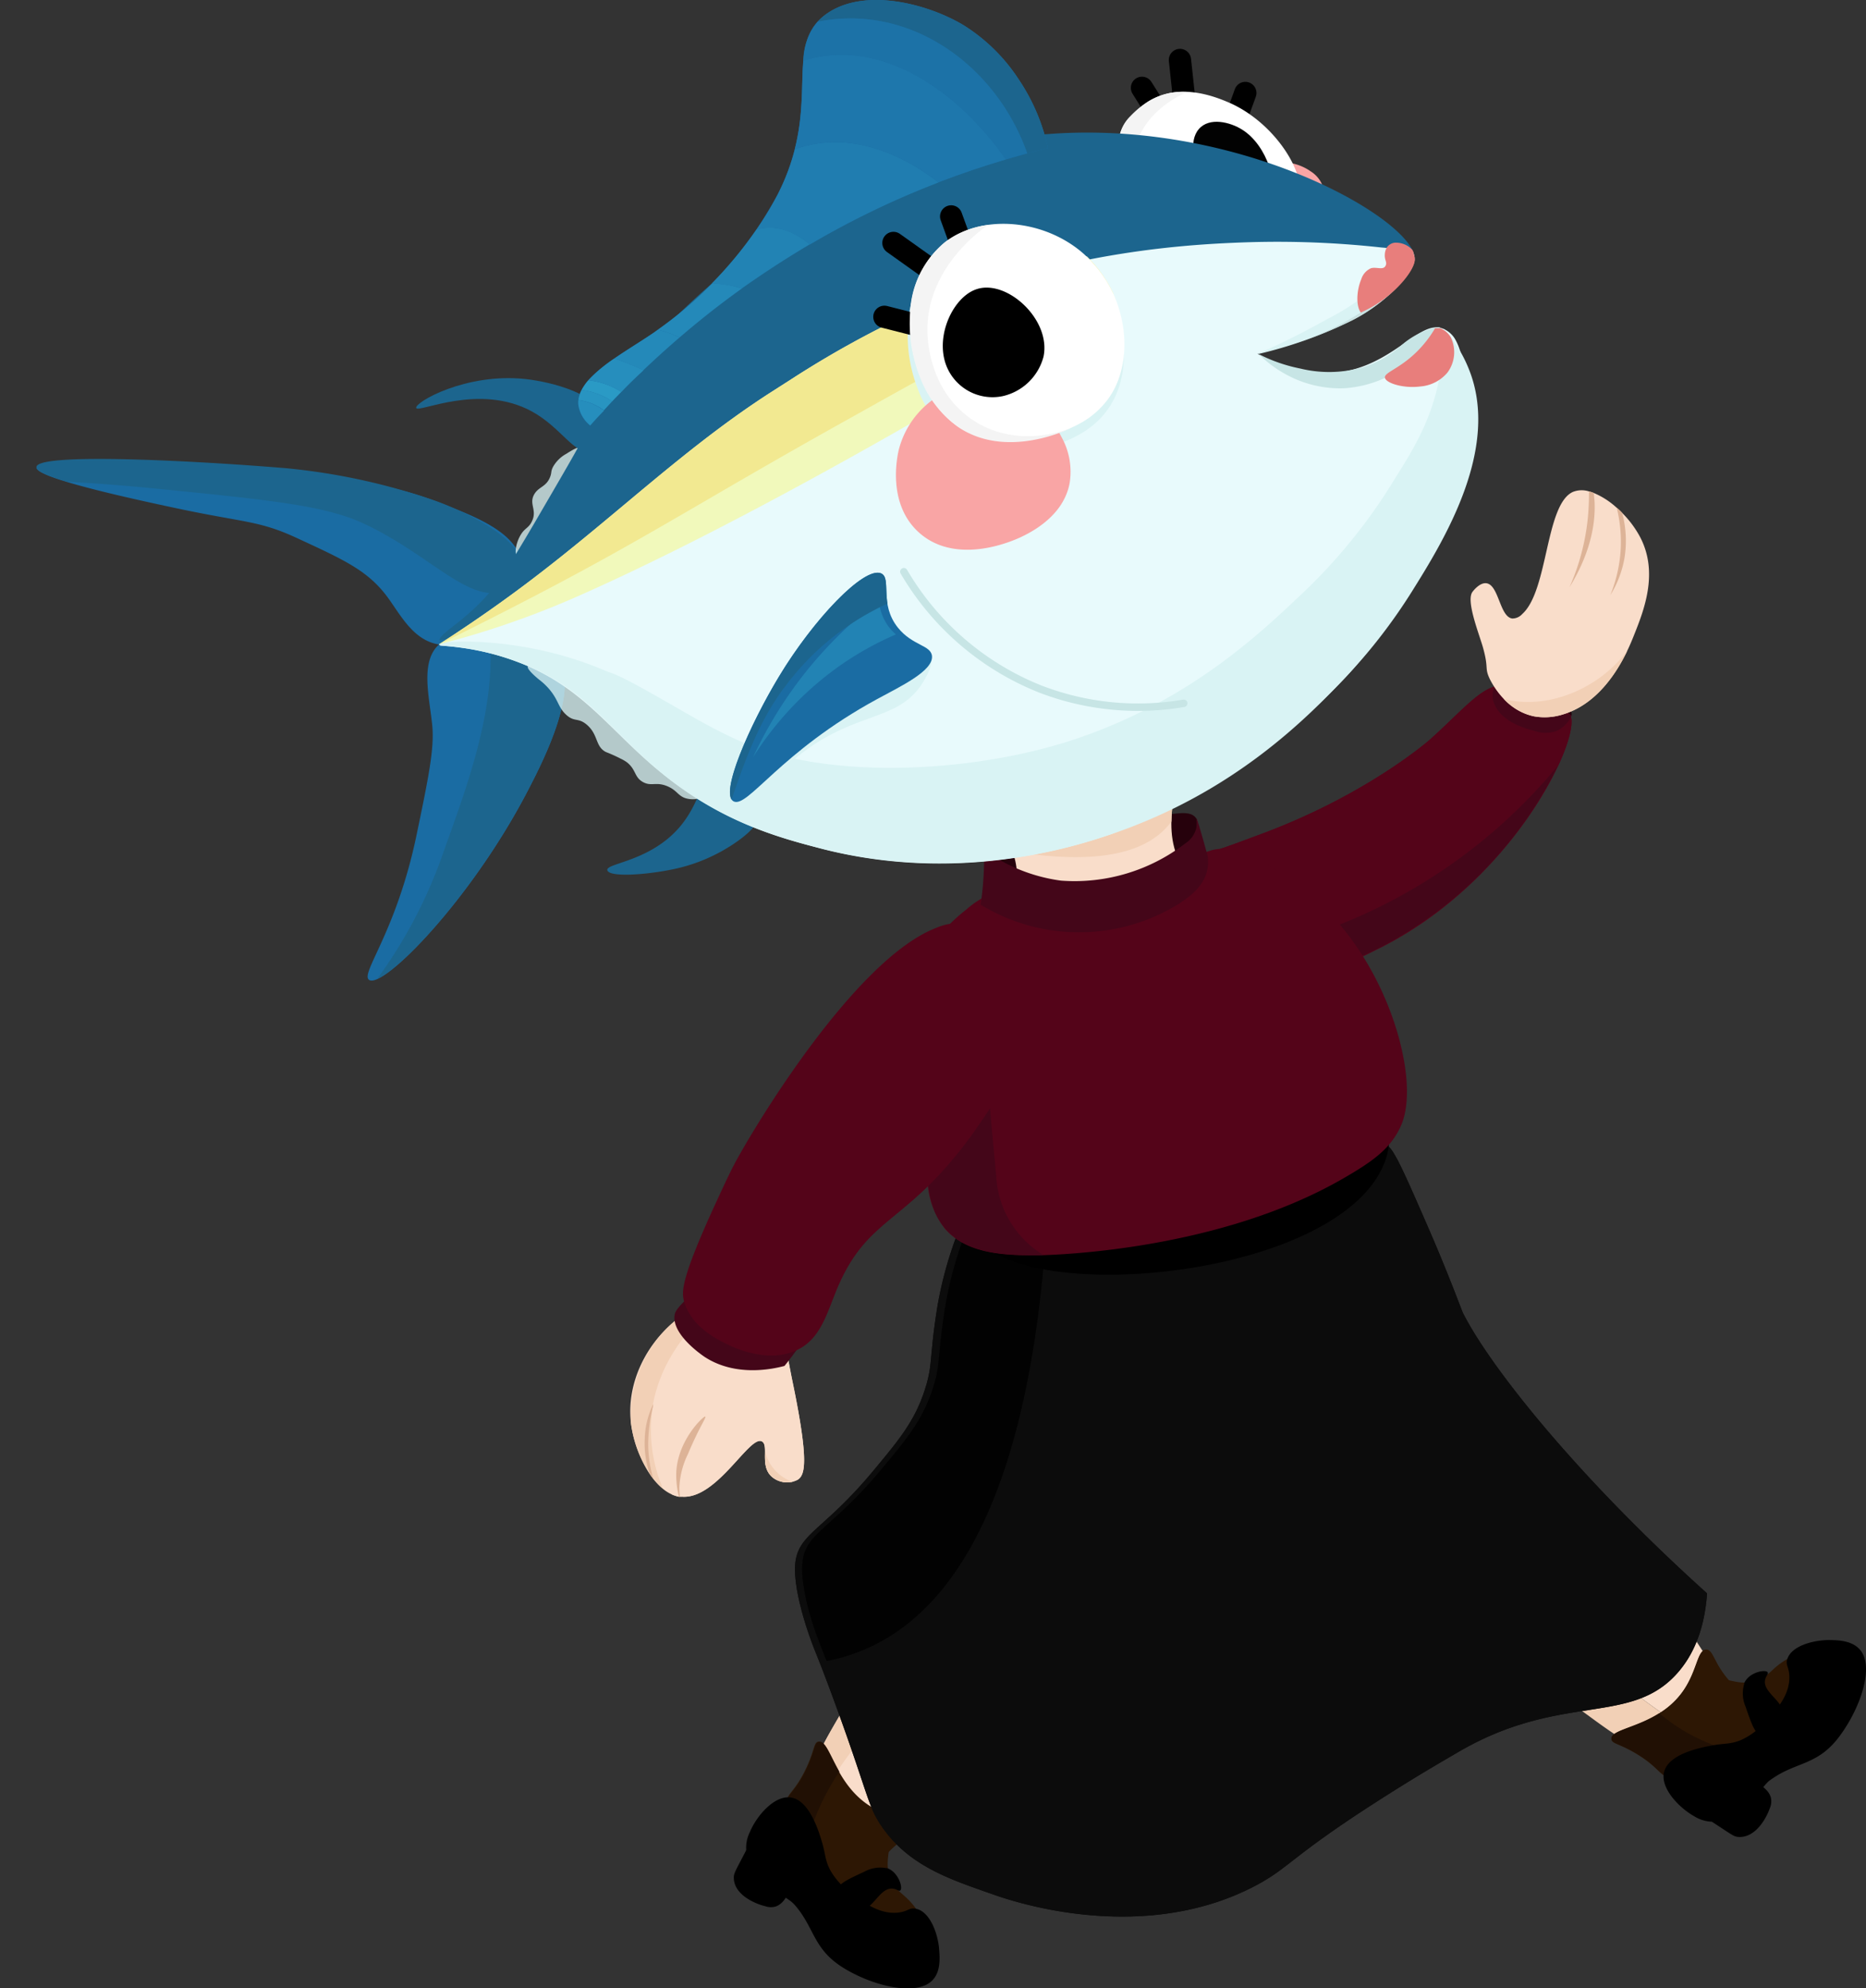 <svg xmlns="http://www.w3.org/2000/svg" viewBox="0 0 251.21 267.52"><rect x="0" y="0" width="251.21" height="267.52" fill="#333333" stroke="none"/><g id="Layer_2" data-name="Layer 2"><path d="M201.93,91.69c.33-.71,2.94-.12,3.89.15,3.34,1,6.12,3.59,5.73,4.41-.19.39-1.07.32-1.81.26C205.42,96.15,201.47,92.68,201.93,91.69Z" style="fill:#26010c"/><path d="M200.59,94.59c.07-.63.7-.8,1.6-2.59.57-1.11.53-1.41.79-1.78,1.43-2,9.82.17,9.93,2.55.07,1.53-3.31,2.42-3.37,5.09,0,.81.3,1.1.07,1.4C208.54,100.66,200.3,97,200.59,94.59Z" style="fill:#f9f0e8"/><path d="M119.85,252.7c-1-2.65.63-4.1-.79-6.3a4.93,4.93,0,0,0-2.49-2c-.45-.15-1.27-.21-4.76.68-2.24.57-3.36.86-3.63,1.33-1.79,3.14,15.39,17.09,17.08,15.51.68-.64-1.13-3.78-1.39-4.23C122.13,254.69,120.69,254.91,119.85,252.7Z" style="fill:#2d1704"/><path d="M139.47,227c.59,4.77-5.63,9.94-18.81,20.4a17.35,17.35,0,0,1-4.5,2.58c-2.26.87-4.69,1.82-6.27.88-2.9-1.72-1.66-9-.3-13.2.65-2,1.78-4,4-7.75,3.85-6.55,5.77-9.83,7.49-10.72C127.17,216,138.77,221.23,139.47,227Z" style="fill:#f9ddca"/><path d="M129.45,218.74c-3-.77-6.06-.78-8.36.41-1.72.89-3.64,4.17-7.49,10.72-2.23,3.8-3.36,5.74-4,7.75a28.78,28.78,0,0,0-1.46,8.66C113.06,235.89,121.44,227.13,129.45,218.74Z" style="fill:#f2d0b6"/><path d="M123.42,245.78c-.13-1.23-3.2-.85-6.26-2.75-4.81-3-5.45-9-7-8.69-.64.13-.47,1.16-1.69,3.7-1.54,3.21-2.6,3.22-2.77,4.93-.28,2.82,2.3,5.84,2.64,5.7h0a15.32,15.32,0,0,0,1.24,1.68c1,1.19,4.08,4.79,6.35,4.2,1.66-.42,1.11-2.61,3.79-5.44C121.77,247,123.52,246.71,123.42,245.78Z" style="fill:#2d1704"/><path d="M113,238.38c-1.29-2.26-1.88-4.22-2.77-4-.64.13-.47,1.16-1.69,3.7-1.54,3.21-2.6,3.22-2.77,4.93-.28,2.8,2.25,5.78,2.63,5.7A32.91,32.91,0,0,1,113,238.38Z" style="fill:#211004"/><path d="M110.7,248c-.41-1.4-1.65-5.67-4.14-6.13-2.25-.42-4.71,2.45-5.62,4.66a4.69,4.69,0,0,0-.49,2.18c0,1,.51,2.25,3.41,5,2.36,2.23,2.3,1.61,3.35,2.86,2.48,3,2.33,5.78,6.43,8.27s9.78,3.74,11.86,1.64c1.22-1.23,1-3.2.92-4.32-.18-2.08-1.27-5-3.14-5.34-.84-.18-1,.34-2.26.51-2.52.33-4.72-1.32-6.21-2.44a9.94,9.94,0,0,1-3-3.18C111.06,250.31,111.16,249.58,110.7,248Z"/><path d="M104.43,256.52c1.54-.52,2.13-2.91,2.27-3.46,1-4.25-2.11-8.72-3.85-8.26-.44.12-.49.49-2.6,4.55-1.3,2.49-1.46,2.72-1.46,3.29,0,2.27,2.79,3.5,4.25,3.85A2.29,2.29,0,0,0,104.43,256.52Z"/><path d="M115.77,257.07c1.85-.19,2.67-3.15,4.43-2.95.55.06.81.4,1,.24.41-.35-.3-2.55-1.8-3l-.09,0a4.43,4.43,0,0,0-2.93.47c-2.43,1.13-3.64,1.69-3.69,2.64C112.62,255.68,114.34,257.22,115.77,257.07Z"/><path d="M236.19,226.21c-2.74.73-4-1.05-6.35.14a4.92,4.92,0,0,0-2.21,2.28c-.2.44-.34,1.25.19,4.81.34,2.28.51,3.43,1,3.74,2.95,2.11,18.57-13.57,17.16-15.41-.56-.74-3.86.74-4.34.95C238.4,224.14,238.47,225.6,236.19,226.21Z" style="fill:#2d1704"/><path d="M233.31,235.93c1.09-1.47.4-4-.25-6.33a17.37,17.37,0,0,0-2.1-4.74c-9.07-14.17-13.58-20.88-18.39-20.78-3.56.07-7.35,4.29-9.14,9a138.82,138.82,0,0,0,29.43,23.31A2.18,2.18,0,0,0,233.31,235.93Z" style="fill:#f9ddca"/><path d="M203.43,213.08c-1.11,2.93-1.46,6-.5,8.49.72,1.8,3.78,4.05,9.91,8.54,3.55,2.61,5.37,3.93,7.3,4.78,3.75,1.66,10.26,3.5,12.72,1.5A138.82,138.82,0,0,1,203.43,213.08Z" style="fill:#f2d0b6"/><path d="M229.67,222c-1.24,0-1.18,3.09-3.38,5.94-3.45,4.49-9.51,4.51-9.35,6.07.06.65,1.1.58,3.51,2.06,3,1.85,2.94,2.91,4.63,3.25,2.77.57,6-1.69,5.93-2.05h0a15.85,15.85,0,0,0,1.8-1.06c1.29-.89,5.18-3.57,4.83-5.89-.26-1.69-2.49-1.38-5-4.33C230.67,223.71,230.6,222,229.67,222Z" style="fill:#2d1704"/><path d="M223.38,230.51c-3.16,2-6.56,2.29-6.44,3.46.06.65,1.1.58,3.51,2.06,3,1.85,2.94,2.91,4.63,3.25,2.77.57,6-1.69,5.93-2.05a15.85,15.85,0,0,0,1.8-1.06c.19-.13.45-.31.73-.52A24.38,24.38,0,0,1,223.38,230.51Z" style="fill:#211004"/><path d="M237.64,230.28c-.26-1.69-2.49-1.38-5-4.33-1.93-2.24-2-4-2.93-4-1.24,0-1.18,3.09-3.38,5.94a10.93,10.93,0,0,1-2.91,2.61,24.38,24.38,0,0,0,10.16,5.14C235.17,234.48,237.94,232.25,237.64,230.28Z" style="fill:#2d1704"/><path d="M230.58,234.84c-1.44.26-5.82,1.06-6.53,3.49-.64,2.2,2,4.93,4.07,6.07a4.73,4.73,0,0,0,2.12.7c1,.05,2.29-.28,5.31-2.88,2.46-2.12,1.83-2.13,3.19-3,3.21-2.17,6-1.73,8.87-5.56s4.72-9.35,2.84-11.63c-1.1-1.34-3.08-1.34-4.21-1.36-2.08,0-5.07.76-5.63,2.58-.26.82.24,1,.28,2.3.08,2.55-1.79,4.56-3.06,5.93a9.79,9.79,0,0,1-3.46,2.65C232.92,234.72,232.2,234.54,230.58,234.84Z"/><path d="M238.42,241.94c-.36-1.58-2.67-2.42-3.2-2.61-4.13-1.48-8.9,1.21-8.61,3,.07.46.43.54,4.26,3.05,2.35,1.54,2.55,1.73,3.12,1.78,2.27.19,3.76-2.41,4.26-3.83A2.33,2.33,0,0,0,238.42,241.94Z"/><path d="M240.12,230.71c0-1.86-2.86-3-2.49-4.7.12-.55.48-.77.34-1-.3-.44-2.56,0-3.16,1.49l0,.09a4.45,4.45,0,0,0,.17,3c.87,2.52,1.31,3.79,2.25,3.93C238.42,233.7,240.13,232.15,240.12,230.71Z"/><path d="M118.82,245.92c-2-2.81-1.87-4.35-6.33-16.53-1.17-3.2-1.93-5.16-2.44-6.44-.75-1.86-.85-2.19-1-2.61s-2.26-6.17-2-9.84c.34-4.17,3.74-4.46,10.49-12.57,3.45-4.14,5.51-6.62,6.87-10.65,1.23-3.65.63-4.19,1.76-11.33a52.19,52.19,0,0,1,3.22-11.21c1.5-3.78,3.2-7.17,6.53-8.47,4.49-1.75,8,2.17,14,4,15.84,4.84,29.14-11.86,37-6,.91.69,2.45,4.24,5.54,11.33,2.64,6.09,4.32,10.72,4.49,11.06,3.43,6.83,14.76,21.42,32.86,37.73-.38,5.51-2.25,8.67-3.79,10.49-6.36,7.52-15.72,2.67-29.79,10.91-2.19,1.29-4.93,2.83-10.25,6.22-12.3,7.84-12.34,9.29-17.05,11.76-15.32,8-32.72,2-35,1.21C128.12,252.94,122.54,251.2,118.82,245.92Z" style="fill:#0c0c0c"/><path d="M118.82,245.92c-2-2.81-1.87-4.35-6.33-16.53-1.17-3.2-1.93-5.16-2.44-6.44-.75-1.86-.85-2.19-1-2.61s-2.26-6.17-2-9.84c.34-4.17,3.74-4.46,10.49-12.57,3.45-4.14,5.51-6.62,6.87-10.65,1.23-3.65.63-4.19,1.76-11.33a52.19,52.19,0,0,1,3.22-11.21c1.5-3.78,3.2-7.17,6.53-8.47,4.49-1.75,8,2.17,14,4,15.84,4.84,29.14-11.86,37-6,.91.69,2.45,4.24,5.54,11.33,2.64,6.09,4.32,10.72,4.49,11.06,3.43,6.83,14.76,21.42,32.86,37.73-.38,5.51-2.25,8.67-3.79,10.49-6.36,7.52-15.72,2.67-29.79,10.91-2.19,1.29-4.93,2.83-10.25,6.22-12.3,7.84-12.34,9.29-17.05,11.76-15.32,8-32.72,2-35,1.21C128.12,252.94,122.54,251.2,118.82,245.92Z" style="fill:#0c0c0c"/><path d="M141,163.58c0-1.48,1-4.1,2.35-6.6-2.13-1-4.09-1.69-6.31-.83-3.36,1.3-5.06,4.69-6.57,8.47a51.79,51.79,0,0,0-3.23,11.22c-1.14,7.13-.54,7.67-1.78,11.32-1.36,4-3.44,6.51-6.91,10.66-6.78,8.1-10.2,8.39-10.54,12.57-.29,3.66,1.85,9.5,2,9.83s.26.75,1,2.62l.27.66C134.91,218.92,139.73,184.67,141,163.58Z" style="fill:#020202"/><path d="M158.33,119.13a4.92,4.92,0,0,1,1.41-3.72,4.42,4.42,0,0,1,2.76-.78c.91,0,3.06-.85,7.37-2.45,14.26-5.3,22.58-12.63,22.58-12.63,4.4-3.89,7.69-8.12,10.21-7.11,1.4.56,1.61,2.37,3.85,3.3,2.44,1,4.06-.32,4.74.3,2.16,2-6.65,22.06-25.47,31.52-4.7,2.36-13.49,6.78-20.37,3C161.09,128.13,158.19,122.83,158.33,119.13Z" style="fill:#540419"/><path d="M209.75,103.06c1.71-3.65,2.22-6.35,1.5-7s-2.3.71-4.74-.3c-2.24-.93-2.45-2.74-3.85-3.3-2.52-1-5.81,3.22-10.21,7.11,0,0-8.32,7.33-22.58,12.63-4.31,1.6-6.46,2.4-7.37,2.45a4.42,4.42,0,0,0-2.76.78,4.92,4.92,0,0,0-1.41,3.72,11.27,11.27,0,0,0,1.49,5.51C178.7,122.3,196.53,116.52,209.75,103.06Z" style="fill:#540419"/><path d="M160.38,129a29.21,29.21,0,0,0,5,1.5,32.14,32.14,0,0,0,20.37-3,55.05,55.05,0,0,0,24-24.5,73,73,0,0,1-31.66,22.26A69.75,69.75,0,0,1,160.38,129Z" style="fill:#440619"/><path d="M160.25,113.28c.38-.6,1.39-2.22.8-3.15s-2-.72-2.77-.66c-13.68,1.13-25.82,2.14-25.91,5.6-.07,2.78,7.65,6,14.29,5.62A17.81,17.81,0,0,0,160.25,113.28Z" style="fill:#26010c"/><path d="M137.18,107.54c.38-.37.31-.51.64-.77,1.27-1,3.39-.32,8.35-2.59,3-1.39,4.58-2.68,7.51-2.67,1.65,0,2.56,0,3.36.65,2.87,2.27-1.23,8.22,1.91,14.11,1.17,2.2,2.25,2.38,2.16,3.69-.12,2.05-6.29,4.66-13.39,5.52-4.73.57-9.79,1.18-11.35-1.32-1.3-2.07,1.29-3.87.32-8.29-.73-3.33-3-6-2.09-6.92C135.08,108.44,136.05,108.64,137.18,107.54Z" style="fill:#f9ddca"/><path d="M157.7,110.54c.07-3.69,1.26-6.86-.66-8.38-.8-.63-1.71-.64-3.36-.65-2.93,0-4.47,1.28-7.51,2.67-5,2.27-7.08,1.6-8.35,2.59-.33.26-.26.4-.64.77-1.13,1.1-2.1.9-2.58,1.41-.76.79.82,2.92,1.73,5.64C143.93,115.76,153.51,116.24,157.7,110.54Z" style="fill:#f2d0b6"/><path d="M186.67,155.63c.08-.26,1.41-4.95-1.2-8.9-7.49-11.33-41.79-8.06-52.21,9.49-1.48,2.49-3.78,6.35-2.31,9.45C135.93,176.23,181.7,172.24,186.67,155.63Z"/><path d="M135.05,119.7c4.88-1.09,6.9,4,13,4.1a15.07,15.07,0,0,0,8.66-2.83c3.34-2.6,3.18-5.21,5.76-6.34,3.14-1.38,7,1,9.9,2.79,11.95,7.49,15.44,20.16,16.13,22.9,1.79,7.15.45,10.38.09,11.18-1.37,3.06-3.83,4.8-7.79,7.08-17.82,10.28-41.46,10.33-41.46,10.33-4.52,0-9.31-.3-12.16-3.62a11.23,11.23,0,0,1-2.32-7c-.78-15.65-5.18-18.08-2.09-26.06a22.69,22.69,0,0,1,7.32-9.85A12.15,12.15,0,0,1,135.05,119.7Z" style="fill:#540419"/><path d="M140.37,168.88c-.65,0-1,0-1,0-4.52,0-9.31-.3-12.15-3.62a8.69,8.69,0,0,1-1.84-3.61,13.8,13.8,0,0,1-.49-3.44c0-2.81,1.18-12.65,3.29-26,.79-3.41,1.53-5.1,2.23-5.09.22,0,.43.18.64.52,1.72,9.41,2.09,15,2.07,18.47,0,.59,0,1.48.14,2.78.16,2,.45,5,.85,9.27a13.22,13.22,0,0,0,6.26,10.64Z" style="fill:#440619"/><path d="M159.57,113.48a3.37,3.37,0,0,0,1.49-2.12,7.59,7.59,0,0,0,0-1.23c.07,0,.41,1,1.51,5a5.48,5.48,0,0,1,0,1.72c-.44,2.53-2.7,4-4,4.84a25.49,25.49,0,0,1-20.66,2.67,26.13,26.13,0,0,1-5.89-2.63c.11-.76.2-1.54.28-2.36a47.79,47.79,0,0,0,.19-5,22.87,22.87,0,0,0,10.34,4.12A24.42,24.42,0,0,0,159.57,113.48Z" style="fill:#440619"/><path d="M209.58,98.34a4,4,0,0,0,2-2.09,21.78,21.78,0,0,1-6.64-2.49,21.08,21.08,0,0,1-3-2.07A2.52,2.52,0,0,0,201,93a2.7,2.7,0,0,0,.19,1.74c1,2.51,4.58,3.39,5.25,3.56A4.51,4.51,0,0,0,209.58,98.34Z" style="fill:#440619"/><path d="M122.06,249.4q2.23-1.93,4.49-3.85" style="fill:#00000e"/><path d="M219.92,85.61c-.69,1.72-3.47,8.7-9.48,10.5a8.09,8.09,0,0,1-3.94.27c-3.81-.78-5.66-4.47-5.93-5-.78-1.63-.07-1.34-1-4.52-.68-2.19-2.18-6.08-1.34-7.22h0c.12-.16,1-1.3,1.9-1.16,1.66.26,1.77,4.53,3.46,4.74a1.78,1.78,0,0,0,1.34-.6c3.53-3.16,3.09-14.78,6.84-16.44a3.23,3.23,0,0,1,2.18-.05,4.26,4.26,0,0,1,.66.22,10.65,10.65,0,0,1,3.07,2,9.47,9.47,0,0,1,.73.69,13.74,13.74,0,0,1,2.4,3.24C223.33,77.12,221.29,82.19,219.92,85.61Z" style="fill:#f9ddca"/><path d="M202.45,94.05a7.82,7.82,0,0,0,4.05,2.33,8.17,8.17,0,0,0,3.94-.26c4.62-1.39,7.32-5.81,8.64-8.57C215.32,92.6,208.45,95.58,202.45,94.05Z" style="fill:#f2d0b6"/><path d="M107.41,199.09a3.12,3.12,0,0,1-3.56-.44c-1.57-1.47-.33-4.12-1.25-4.69-1.64-1-6,7.73-10.74,7.43l-.33,0-.14,0a4.49,4.49,0,0,1-.92-.3,5.24,5.24,0,0,1-1.12-.68h0l-.1-.08-.24-.2a8.93,8.93,0,0,1-1.06-1.14c-.18-.22-.34-.45-.5-.69a16.26,16.26,0,0,1-2.51-6.85c-.72-6.19,3-12.32,8.08-15.18l.45-.25c.32-.17.66-.33,1-.48s.71-.28,1.07-.4.58-.18,1.07-.3l.23-.06c.33-.08.69-.16,1.09-.22l.39-.05.26,0a5.09,5.09,0,0,1,.56,0l.55,0h.11a7.11,7.11,0,0,1,.92.06l.33.05a6.08,6.08,0,0,1,1.32.33c.17.06.35.14.52.22l.49.26h0q.24.15.48.33c1.61,1.25,1.35,2.85,2.85,10.19C108.94,196.73,108.36,198.45,107.41,199.09Z" style="fill:#f9ddca"/><path d="M87.68,191a20.05,20.05,0,0,0,1.56,9.27l-.24-.2a8.93,8.93,0,0,1-1.06-1.14c-.18-.22-.34-.45-.5-.69a16.26,16.26,0,0,1-2.51-6.85A16.74,16.74,0,0,1,93,176.2l.45-.25c.32-.17.66-.33,1-.48s.71-.28,1.07-.4.58-.18,1.07-.3l.23-.06c.33-.08.69-.16,1.09-.22-1.09.71-8.36,5.66-10,14.44,0,0,0,0,0,0,0,.16-.06.33-.08.5l0,.18a.13.13,0,0,1,0,.06C87.76,190.11,87.71,190.54,87.68,191Z" style="fill:#f2d0b6"/><path d="M107.41,199.09a3.12,3.12,0,0,1-3.56-.44c-1.57-1.47-.33-4.12-1.25-4.69-1.64-1-6,7.73-10.74,7.43l-.33,0-.14,0a4.49,4.49,0,0,1-.92-.3c-3.31-8.44,1-20.61,7.44-26.54l.39-.05.26,0a5.09,5.09,0,0,1,.56,0l.55,0h.11a7.11,7.11,0,0,1,.92.06l.33.05a6.08,6.08,0,0,1,1.32.33c.17.06.35.14.52.22l.49.26h0q.24.15.48.33c1.61,1.25,1.35,2.85,2.85,10.19C108.94,196.73,108.36,198.45,107.41,199.09Z" style="fill:#f9ddca"/><path d="M103,195.24c0,1.06-.14,2.46.86,3.4a3.35,3.35,0,0,0,2.85.74A5.67,5.67,0,0,1,103,195.24Z" style="fill:#f2d0b6"/><path d="M97.51,171.16a6.32,6.32,0,0,1,1.4,1.7,20.87,20.87,0,0,0,.92,2.22,4.6,4.6,0,0,0,.72.67c1.87,1.34,7.43.06,8.43,1.36.49.64.17,2.29-3.37,6.68-1.62.43-6.59,1.51-10.77-1.23-.23-.16-4.55-3.05-4-5.74.08-.32.29-.83,1.91-2.32A23,23,0,0,1,97.51,171.16Z" style="fill:#440619"/><path d="M138.15,135.72c.42,4.09-1,7.43-3.61,11.52l-.38.57c-.8,1.24-1.7,2.54-2.7,4a54.33,54.33,0,0,1-6.54,7.81c-5.39,5.25-9,6.3-12.12,13.53-1.46,3.42-2.25,7-5.55,8.52-3.89,1.84-8.52-.39-9.23-.74-1.33-.63-4.93-2.34-5.92-5.8-.36-1.27-.44-2.94,3.92-12.52,1.35-2.93,2.11-4.59,2.91-6.1,2.76-5.15,16.24-27.48,27.1-31.66a8,8,0,0,1,5.15-.41,6.57,6.57,0,0,1,2.54,1.47,5.29,5.29,0,0,1,.58.58C136.66,129,137.86,133,138.15,135.72Z" style="fill:#540419"/><path d="M153.22,38.38a147.5,147.5,0,0,0-21.9,8.7c-.89.42-2,1-3.31,1.68-3,1.59-7.33,4-13.94,7.7C95,67.09,87.72,72,71.84,80.27c-5.56,2.9-10.09,5.13-12.74,6.42,3-2.39,7.46-5.93,12.9-10.19C94.7,58.7,101,54.44,106.57,51a129.53,129.53,0,0,1,16.62-9.13s1.28-.57,3.54-1.45a139.39,139.39,0,0,1,23.44-6.69A15.9,15.9,0,0,1,153.22,38.38Z" style="fill:#2effb9"/><path d="M70.32,76c-.63-4.33-6.09-6.42-11.52-8.5a41.31,41.31,0,0,0-11.74-2.67c-34.18-2.14-42-3-42.15-1.93-.15,1.44,13.79,4.41,19,5.52,8.91,1.89,10.92,1.63,15.81,3.86,6.49,3,9.73,4.43,12.4,8,1.75,2.35,3.48,5.91,7,6.44a6.57,6.57,0,0,0,2.24-.09C65.86,85.72,71,80.58,70.32,76Z" style="fill:#1a6ca3"/><path d="M60.86,85.72a5.38,5.38,0,0,0-1.76,1c-2.55,2.31-1.31,7-.92,10.77.33,3.16-.48,7.06-2.1,14.86-2.72,13.07-7.6,18.62-6.4,19.49,1.81,1.32,13.67-10.61,21.38-25.45,2.14-4.11,7.29-14.24,3.77-18-.52-.56-1.41-.93-3.2-1.67C69.53,85.78,65.14,84,60.86,85.72Z" style="fill:#1a6ca3"/><path d="M58.8,67.45A85.91,85.91,0,0,0,38.52,63c-12-1-33.4-2.13-33.61-.18,0,.37.7,1,4.16,2,2.81.16,6.83.42,11.66.9,15.21,1.51,22.81,2.27,28,4.62,9.47,4.34,14.6,11.34,19.71,9A6.07,6.07,0,0,0,70.25,78a6.36,6.36,0,0,0,.07-2C69.64,71.29,58.8,67.45,58.8,67.45Z" style="fill:#1c658e"/><path d="M74.83,88.31c-.52-.56-1.41-.93-3.2-1.67a20.13,20.13,0,0,0-5.74-1.59c1,9.92-2.8,20.16-6.1,29.35a65.12,65.12,0,0,1-9,17.3c3.59-1.61,13.52-12.36,20.26-25.34C73.2,102.25,78.35,92.12,74.83,88.31Z" style="fill:#1c658e"/><path d="M78.24,60.23c-.3-.24-1.32.4-2,.83a4.55,4.55,0,0,0-1.8,1.78c-.31.61-.14.73-.39,1.36-.54,1.35-1.53,1.26-2.14,2.33-.73,1.3.43,2.09-.29,3.59-.46,1-1,.88-1.61,2s-.73,2.41-.43,2.57C70.65,75.23,79.41,61.15,78.24,60.23Z" style="fill:#d9f3f4;opacity:0.78"/><path d="M97.19,105.31c-.31,1.42-3.32,2.78-5.14,2-.85-.39-1-1-2.18-1.51-1.58-.67-2.18.07-3.34-.59s-.87-1.64-2.13-2.64a5.08,5.08,0,0,0-.82-.48,20.51,20.51,0,0,0-2-.9c-1.47-.74-1-2.33-2.58-3.68-1.18-1-1.65-.31-2.77-1.33s-1-1.95-2.33-3.5a9,9,0,0,0-1.38-1.28c-1-.83-1.58-1.49-1.46-1.72C71.82,88.27,98.17,100.68,97.19,105.31Z" style="fill:#d9f3f4;opacity:0.78"/><path d="M172,22.29c.69-.83,3-.26,4.41.74a4,4,0,0,1,1.83,2.57c.26,1.68-.82,3.61-2,3.75C174.12,29.62,170.83,23.72,172,22.29Z" style="fill:#f9a5a5"/><path d="M96.84,102.3c-2.12.12-1.86,4.9-5.36,9-4,4.65-9.93,4.83-9.72,5.78s4.8.66,8.24,0a23.14,23.14,0,0,0,9.23-3.85c2.46-1.74,2.82-2.76,2.92-3.38.28-1.7-.87-3.22-1.92-4.62C99,103.54,98,102.24,96.84,102.3Z" style="fill:#1c658e"/><path d="M81.46,56.61C80.83,53,74.21,51.39,70.75,51c-8.06-.87-14.93,3.14-14.72,3.89s8.5-3.42,15.61.49c4,2.2,5.77,6,7.9,5.24C80.88,60.19,81.74,58.19,81.46,56.61Z" style="fill:#1c658e"/><line x1="158.85" y1="8.07" x2="159.77" y2="16.62" style="fill:none;stroke:#000;stroke-linecap:round;stroke-miterlimit:10;stroke-width:3px"/><line x1="167.65" y1="12.51" x2="164.72" y2="20.6" style="fill:none;stroke:#000;stroke-linecap:round;stroke-miterlimit:10;stroke-width:3px"/><line x1="153.74" y1="11.82" x2="156.46" y2="16.15" style="fill:none;stroke:#000;stroke-linecap:round;stroke-miterlimit:10;stroke-width:3px"/><path d="M174.73,23.78a3.77,3.77,0,0,1-.21,3.25,2.25,2.25,0,0,1-.68.59c-1.21.66-3.29.35-6.36-.11-10.89-1.63-16.57-4.31-16.88-8a5.27,5.27,0,0,1,1.62-3.9,12.71,12.71,0,0,1,2.36-1.95c2.81-1.75,6.36-1.76,10.53,0C170.07,15.66,173.78,20.38,174.73,23.78Z" style="fill:#fff"/><path d="M159.82,12.36c-4.15,1.92-7.49,5.28-7.22,10.42a4.75,4.75,0,0,1-2-3.27,5.27,5.27,0,0,1,1.62-3.9,12.71,12.71,0,0,1,2.36-1.95A9,9,0,0,1,159.82,12.36Z" style="fill:#f4f4f4"/><path d="M161.78,23.78c2.11,3.63,7.34,5.17,8.94,3.3s-.09-7.53-3.5-9.64c-1.58-1-4.4-1.73-5.83-.07S160.8,22.09,161.78,23.78Z" style="fill:#020202"/><path d="M190.06,33.48h0l.15.3a.51.51,0,0,0,0,.1.76.76,0,0,1,0,.11h0a6,6,0,0,0-.84.35c-2.65,1.45-5.33,2.84-8.06,4.13-1,.51-2.12,1-3.19,1.47-3.85,1.7-7.79,2.44-11.7,3.83-2.49.88-4.48,3.19-3.71,6,1.71,6.27,8.12,6.72,13.61,6a44.74,44.74,0,0,0,8.95-2.16A33.8,33.8,0,0,0,189.09,52c1-.48,2-1,3-1.44-.27.48-.56,1-.84,1.43a147.05,147.05,0,0,0-7.83,14C180.32,72.69,177,78.75,172,84.3c-5.33,5.92-10.61,12.46-17.26,17-6.91,4.67-15.2,7-23.32,8.46-14.74,2.69-29.31,2.8-40.73-8.26C81.77,92.8,73.6,84.58,60.42,86h0q-.49,0-1,.12l-.28,0c.32-1,2.32-1.91,5.13-4.66,2.15-2.09,3.43-3.85,7.63-11,3.9-6.7,5.86-10,7.54-13.27,4.88-9.41,27.93-36,60.68-39.07C164.69,15.88,186.82,27.58,190.06,33.48Z" style="fill:#1c658e"/><path d="M190.21,33.78a.51.51,0,0,0,0,.1.76.76,0,0,1,0,.11,2,2,0,0,1,.16,1c-.21,1.78-3.85,5.8-8.43,8.1l-.64.31-.38.19a59.8,59.8,0,0,1-11.63,4,18.1,18.1,0,0,0,10,2.6c7.16-.46,10.79-5.8,13.79-6.13a2.49,2.49,0,0,1,1.2.17A3.35,3.35,0,0,1,196,45.83c1.84,3.42,1.63,11.17.08,18.05a59,59,0,0,1-12.95,25q-1,1.19-2.07,2.34a84.81,84.81,0,0,1-31.43,21c-4.7,1.59-20.38,6.68-38.86,2-4.68-1.2-11.49-2.94-18.75-8C82.7,99.78,79.73,92.82,69.49,89a34.3,34.3,0,0,0-10.31-2.13l1.23-.79h0c3.47-2.23,8.44-5.48,14.31-9.48,35-23.75,37.55-30.08,54.13-36.56s32.35-7.2,38.71-7.43a127.75,127.75,0,0,1,18.4.69C187.47,33.42,188.9,33.6,190.21,33.78Z" style="fill:#e8fafc"/><path d="M181,52.24a15.71,15.71,0,0,0,7.54-2.54,19.42,19.42,0,0,0,4.89-4.14c.1-.14.79-1.09.51-1.43-.09-.11-.28-.17-.94,0a10.84,10.84,0,0,0-4.47,2.45,14.63,14.63,0,0,1-5,2.82,16.41,16.41,0,0,1-8.47.19,21.47,21.47,0,0,1-5.6-1.94A16.1,16.1,0,0,0,173,50.31,15.15,15.15,0,0,0,181,52.24Z" style="fill:#c7e5e5"/><path d="M189.44,33.58a25.73,25.73,0,0,1-4.37,5.11,32.07,32.07,0,0,1-6.38,4.24c-2.31,1.29-5.5,3-9.46,4.71l.14,0a58.64,58.64,0,0,0,12-4.21l.64-.31c4.58-2.3,8.22-6.32,8.43-8.1a2.26,2.26,0,0,0-.25-1.21Z" style="fill:#d9f3f4"/><path d="M173,46.63a54.46,54.46,0,0,0,8.35-3.22l.64-.31A23,23,0,0,0,188.63,38a39.36,39.36,0,0,1-5.35,4A39.84,39.84,0,0,1,173,46.63Z" style="fill:#c7e0e0"/><path d="M194.4,44.25a33,33,0,0,1-1,8.3c-.91,3.6-2.37,6.79-5.36,11.44A74.29,74.29,0,0,1,176,79.2c-6.2,5.91-15.37,14.71-30.51,20-13.48,4.69-31.53,5.5-42.68,1.75-4.81-1.61-9.06-4.22-13.39-6.69-7-4-6.83-3.53-7.91-4-11.09-4.8-22.34-4.08-22.41-3.55,0,.33,4.45.09,10.39,2.28C80,92.83,82.51,99.57,92,106.24c7.13,5,13.83,6.71,18.75,8,18.48,4.71,34.16-.38,38.86-2,16.58-5.62,26.44-15.75,31.43-21a73.84,73.84,0,0,0,9-11.59c4.17-6.67,12.05-19.25,7.7-30A18.31,18.31,0,0,0,194.4,44.25Z" style="fill:#d9f3f4"/><path d="M150.18,40.3c-6.31,4-11.62,7.25-15.53,9.62,0,0-3.2,1.93-8.37,4.94-11,6.37-30.9,17.55-47.87,25.09a120.23,120.23,0,0,1-14.95,5.54c-1.83.54-3.35.94-4.36,1.2,5.49-3.52,9.81-6.67,12.73-8.9,11.42-8.7,20.56-17.7,32.08-25.09L106.57,51a131.88,131.88,0,0,1,16-8.85l.63-.28s1.29-.58,3.54-1.45a139.24,139.24,0,0,1,19.58-5.9c.19.18.37.37.54.55a17.52,17.52,0,0,1,3,4.36C149.91,39.65,150,39.94,150.18,40.3Z" style="fill:#f1f9bb"/><path d="M149.82,39.45a156,156,0,0,0-18.5,7.64c-.9.41-2,.95-3.31,1.68-1.13.59-2.45,1.31-4,2.17-2.57,1.41-5.81,3.22-9.92,5.52C95,67.09,87.73,72,71.84,80.26c-5.57,2.9-10.09,5.14-12.74,6.43,5.49-3.52,9.81-6.67,12.73-8.9,11.42-8.7,20.56-17.7,32.08-25.09L106.57,51a131.88,131.88,0,0,1,16-8.85l.63-.28s1.29-.58,3.54-1.45a139.24,139.24,0,0,1,19.58-5.9c.19.18.37.37.54.55A16.42,16.42,0,0,1,149.82,39.45Z" style="fill:#f2e991"/><path d="M79.44,57.25a4.4,4.4,0,0,1-1.59-2.73c-.39-3.67,5.7-6.71,10.21-9.79a53.3,53.3,0,0,0,16.57-18.45c6.28-12.18.5-20.09,6.65-24.42C116.44-1.77,125,.56,129.7,3.38a24.09,24.09,0,0,1,7.44,7.3,26.47,26.47,0,0,1,3.94,9.25,118.9,118.9,0,0,0-23.83,8.54A121,121,0,0,0,79.44,57.25Z" style="fill:#1a6ca3"/><path d="M137.14,10.68a24.09,24.09,0,0,0-7.44-7.3C125,.56,116.44-1.77,111.28,1.86a6.93,6.93,0,0,0-1.2,1.06c12.53-2.49,24.06,5.95,28.21,17.72,1-.25,1.88-.49,2.79-.71A26.47,26.47,0,0,0,137.14,10.68Z" style="fill:#1c658e"/><path d="M107,20.09a28.82,28.82,0,0,1-2.36,6.19,44.24,44.24,0,0,1-2.8,4.62c2.71-.77,5.13.3,7.19,2,2.6-1.53,5.33-3,8.23-4.41,3.11-1.51,6.15-2.81,9.09-3.94C120.69,20.15,113.68,17.66,107,20.09Z" style="fill:#207db0"/><path d="M101.83,30.9a55.43,55.43,0,0,1-6,7.23,14.16,14.16,0,0,1,4,.7c2.83-2,5.88-4,9.17-5.95C107,31.2,104.54,30.13,101.83,30.9Z" style="fill:#2283b4"/><path d="M88.56,44.36l-.5.37c-1.7,1.16-3.64,2.32-5.36,3.51a37.43,37.43,0,0,1,3.9,1.58c1.52-1.44,3.13-2.91,4.87-4.4A13.75,13.75,0,0,0,88.56,44.36Z" style="fill:#2489b9"/><path d="M78.31,52.47a4,4,0,0,0-.44,1.35A7.35,7.35,0,0,1,81.3,55.2L82.41,54A9.52,9.52,0,0,0,78.31,52.47Z" style="fill:#2894c1"/><path d="M77.87,53.82a2.72,2.72,0,0,0,0,.7,4.4,4.4,0,0,0,1.59,2.73c.58-.66,1.21-1.35,1.86-2A7.35,7.35,0,0,0,77.87,53.82Z" style="fill:#268ebd"/><path d="M79.21,51.16a7,7,0,0,0-.9,1.31A9.52,9.52,0,0,1,82.41,54l1.23-1.27A10.35,10.35,0,0,0,79.21,51.16Z" style="fill:#2a9ac5"/><path d="M82.7,48.24a19.51,19.51,0,0,0-3.49,2.92,10.35,10.35,0,0,1,4.43,1.59c.94-1,1.92-1.93,3-2.93A37.43,37.43,0,0,0,82.7,48.24Z" style="fill:#268ebd"/><path d="M95.87,38.13a51.61,51.61,0,0,1-7.31,6.23,13.75,13.75,0,0,1,2.91,1.06c2.55-2.19,5.32-4.4,8.38-6.59A14.16,14.16,0,0,0,95.87,38.13Z" style="fill:#2489b9"/><path d="M108.15,8.16c-.28,3.18.06,7.14-1.16,11.93,6.69-2.43,13.7.06,19.35,4.44,3.15-1.21,6.18-2.22,9.07-3.07C129.37,12.7,118.83,4.81,108.15,8.16Z" style="fill:#1e77ac"/><path d="M110.08,2.92a8.34,8.34,0,0,0-1.93,5.24c10.68-3.35,21.22,4.54,27.26,13.3,1-.29,1.94-.57,2.88-.82C134.14,8.87,122.61.43,110.08,2.92Z" style="fill:#1c72a7"/><path d="M120.83,85.85c-2.47-2.12-.48-6.35-1.93-7.22-2.12-1.27-9.75,4.42-13.65,12.78-2.56,5.49-3.64,12.45-2,13.25.9.42,1.88-1.2,4.83-3.42,7.42-5.61,12.86-4.15,16.15-9.39.36-.57,1.76-2.8,1-4.18S122.38,87.17,120.83,85.85Z" style="fill:#d9f3f4"/><path d="M120.88,84.45c-2.59-3.23-.78-6.71-2.29-7.31-2.29-.91-9.06,6.17-13.74,13.93-3.94,6.52-8,15.76-6.1,16.75s6.25-6.65,19.34-13.76c3.17-1.72,7.52-3.77,7.38-5.76C125.37,86.8,122.83,86.89,120.88,84.45Z" style="fill:#1a6ca3"/><path d="M120.61,85.36A6.44,6.44,0,0,1,119,83.28a6.65,6.65,0,0,1-.68-2.5A57.53,57.53,0,0,0,108.81,90a56.83,56.83,0,0,0-7.43,11.89,43.34,43.34,0,0,1,11.47-12.17A42.73,42.73,0,0,1,120.61,85.36Z" style="fill:#2283b4"/><path d="M105.92,92.07a35.66,35.66,0,0,1,13.55-10.85c-.33-2,.12-3.68-.88-4.08-2.29-.91-9.06,6.17-13.74,13.93-3.71,6.15-7.53,14.71-6.36,16.5C100.37,102.1,102.27,96.76,105.92,92.07Z" style="fill:#1c658e"/><path d="M149.9,41.42c2,4.53,1.9,9.78-.67,13.53-3,4.35-8.43,5.29-10.06,5.57-1.4.25-6.37,1.1-10.33-1.37a14,14,0,0,1-5.29-6.84,19.77,19.77,0,0,1-1.3-8.63,13,13,0,0,1,4.7-9.52c5.21-4,13.58-3,18.74,1.45.36.32.72.66,1.06,1A16.31,16.31,0,0,1,149.9,41.42Z" style="fill:#d9f3f4"/><path d="M121.68,76.92a37.26,37.26,0,0,0,18.39,15.8,36.59,36.59,0,0,0,19.29,1.91" style="fill:none;stroke:#c7e5e5;stroke-linecap:round;stroke-linejoin:round"/><path d="M142.88,58.76A9.59,9.59,0,0,1,144,65c-1,5.42-7.27,7.6-8.19,7.93-1.31.45-7.71,2.71-12.14-1.32S120.91,60.93,121,60.51a12,12,0,0,1,10-8.9C136.86,51,141.16,55.35,142.88,58.76Z" style="fill:#f9a5a5"/><line x1="119.06" y1="42.63" x2="127.05" y2="44.66" style="fill:none;stroke:#000;stroke-linecap:round;stroke-miterlimit:10;stroke-width:3px"/><line x1="120.28" y1="32.69" x2="127.29" y2="37.68" style="fill:none;stroke:#000;stroke-linecap:round;stroke-miterlimit:10;stroke-width:3px"/><line x1="128.05" y1="29.12" x2="130.99" y2="37.21" style="fill:none;stroke:#000;stroke-linecap:round;stroke-miterlimit:10;stroke-width:3px"/><path d="M149.38,53.4a11.52,11.52,0,0,1-4,3.58,18.44,18.44,0,0,1-5.9,2c-5.18.91-8.45-.28-10.28-1.43a11.87,11.87,0,0,1-2.88-2.64A15.34,15.34,0,0,1,124,50.94a2.08,2.08,0,0,1-.13-.3,19.32,19.32,0,0,1-1.31-8.47s0-.05,0-.07a12.9,12.9,0,0,1,4.65-9.51c4.92-3.81,13.26-3.15,18.6,1.49l.5.46c.19.18.37.37.54.55a16.42,16.42,0,0,1,3,4.36l.19.43.17.42C152,44.92,151.73,49.91,149.38,53.4Z" style="fill:#fff"/><path d="M133.06,30.26c-.34.22-8.68,5.69-8.19,14.88.11,2,.86,8,6.25,11.48,6,3.84,12.46,1.19,13,1-.54.27-8.62,4.12-15-.08a14.58,14.58,0,0,1-5.29-6.84,19.67,19.67,0,0,1-1.31-8.55,12.87,12.87,0,0,1,4.65-9.51A12.29,12.29,0,0,1,133.06,30.26Z" style="fill:#f4f4f4"/><path d="M127.7,49.86A6.68,6.68,0,0,0,135,53.3,7.37,7.37,0,0,0,140.48,48c1.07-5-5-10.53-9.09-9.06C128.13,40.08,125.58,45.81,127.7,49.86Z"/><path d="M190.15,33.63h0l.13.27a.39.39,0,0,0,0,.09l0,.09h0a2,2,0,0,1,.19.9c-.09,1.54-2.85,4.89-6.47,6.69l-.5.24-.3.15c-.68-.92-.57-3,.06-4.49a2.39,2.39,0,0,1,1.31-1.48c.7-.2,1.59.26,1.92-.26s-.11-.78-.06-1.56a2,2,0,0,1,.29-1,1.52,1.52,0,0,1,1-.61A3,3,0,0,1,190.15,33.63Z" style="fill:#e87e7c"/><path d="M194.87,50.12A5.31,5.31,0,0,1,191.22,52a8.45,8.45,0,0,1-2.13,0c-1.41-.17-2.52-.67-2.64-1.15-.2-.83,2.58-1.31,5.35-4.69a15.08,15.08,0,0,0,1.4-2h.35l.33,0a3,3,0,0,1,1.42,1.2A4.59,4.59,0,0,1,194.87,50.12Z" style="fill:#e87e7c"/><path d="M92.62,195.63a11.28,11.28,0,0,0-1.16,4.47,11,11,0,0,0,.07,1.25l-.14,0a12.14,12.14,0,0,1-.35-3.19c.18-4.41,3.71-7.68,3.9-7.56S94.17,191.94,92.62,195.63Z" style="fill:#ddb397"/><path d="M87.86,189.44a22.24,22.24,0,0,0-.6,4.72,16.85,16.85,0,0,0,.68,4.76c-.18-.22-.34-.45-.5-.69a12.6,12.6,0,0,1-.64-4.69,11.3,11.3,0,0,1,1.14-4.61s0,0,0,0A1.68,1.68,0,0,1,87.86,189.44Z" style="fill:#ddb397"/><path d="M211.3,79a30.35,30.35,0,0,0,2.5-9.73c.09-1.12.12-2.22.12-3.15a4.26,4.26,0,0,1,.66.22c0,.4.07.81.09,1.2C214.77,69.78,214.47,73.85,211.3,79Z" style="fill:#ddb397"/><path d="M218.68,75.18a14.16,14.16,0,0,1-1.89,4.9,19.56,19.56,0,0,0,1.38-5.9,19.23,19.23,0,0,0-.52-5.88,9.47,9.47,0,0,1,.73.69A14.49,14.49,0,0,1,218.68,75.18Z" style="fill:#ddb397"/></g></svg>
